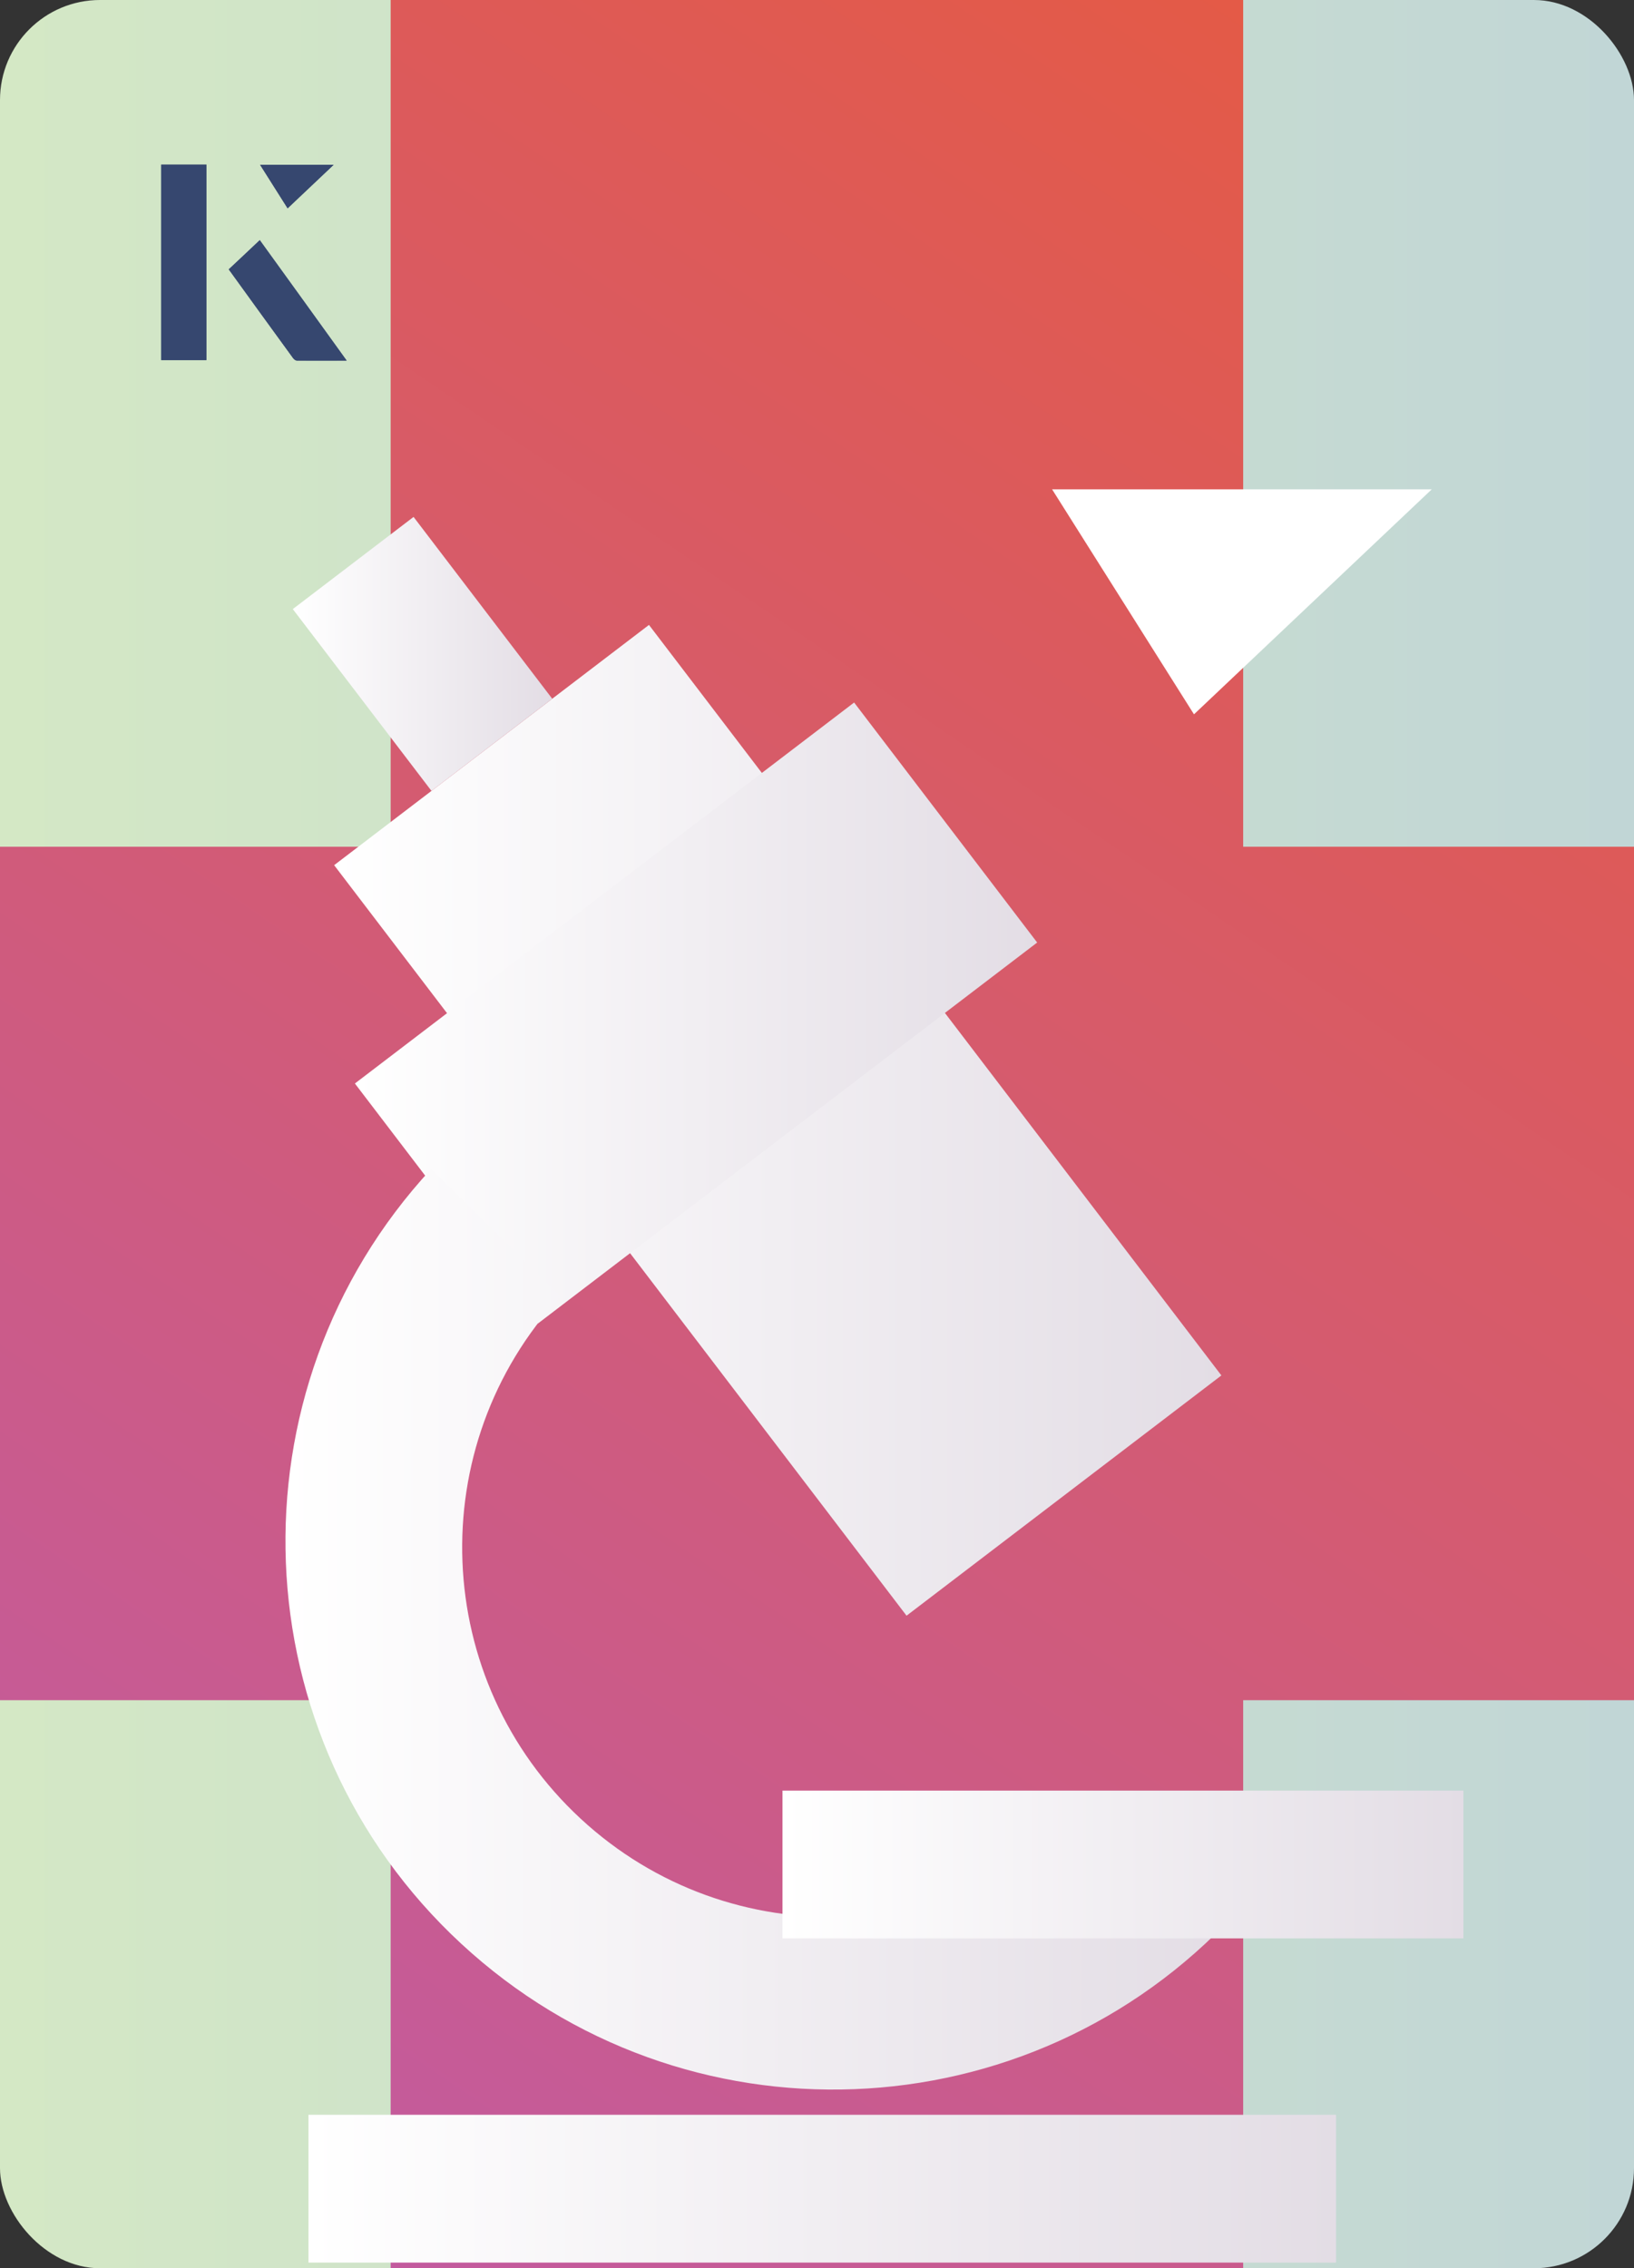 <?xml version="1.0" encoding="UTF-8"?>
<svg id="Layer_1" data-name="Layer 1" xmlns="http://www.w3.org/2000/svg" xmlns:xlink="http://www.w3.org/1999/xlink" viewBox="0 0 98 136">
  <rect x="0" y="0" width="98" height="136" fill="#333333" stroke="none"/>
  <defs>
    <style>
      .cls-1 {
        fill: none;
      }

      .cls-2 {
        fill: url(#linear-gradient-8);
      }

      .cls-3 {
        fill: url(#linear-gradient-7);
      }

      .cls-4 {
        fill: url(#linear-gradient-5);
      }

      .cls-5 {
        fill: url(#linear-gradient-6);
      }

      .cls-6 {
        fill: url(#linear-gradient-9);
      }

      .cls-7 {
        fill: url(#linear-gradient-4);
      }

      .cls-8 {
        fill: url(#linear-gradient-3);
      }

      .cls-9 {
        fill: url(#linear-gradient-2);
      }

      .cls-10 {
        fill: url(#linear-gradient);
      }

      .cls-11 {
        fill: #fff;
      }

      .cls-12 {
        fill: #36476f;
      }

      .cls-13 {
        clip-path: url(#clippath);
      }
    </style>
    <linearGradient id="linear-gradient" x1="0" y1="68" x2="98" y2="68" gradientUnits="userSpaceOnUse">
      <stop offset="0" stop-color="#d4e8c5"/>
      <stop offset="1" stop-color="#c1d6d6"/>
    </linearGradient>
    <clipPath id="clippath">
      <rect class="cls-1" width="98" height="136" rx="6" ry="6"/>
    </clipPath>
    <linearGradient id="linear-gradient-2" x1="121.84" y1="-31.07" x2="11.13" y2="132.2" gradientTransform="translate(-27.35 125.35) rotate(-90)" gradientUnits="userSpaceOnUse">
      <stop offset="0" stop-color="#f05a26"/>
      <stop offset="1" stop-color="#c25ba1"/>
    </linearGradient>
    <linearGradient id="linear-gradient-3" x1="121.86" y1="-31.11" x2="11.12" y2="132.22" gradientTransform="matrix(1,0,0,1,0,0)" xlink:href="#linear-gradient-2"/>
    <linearGradient id="linear-gradient-4" x1="20.05" y1="67.17" x2="73.24" y2="67.17" gradientTransform="translate(50.3 -14.53) rotate(37.34)" gradientUnits="userSpaceOnUse">
      <stop offset="0" stop-color="#fff"/>
      <stop offset="1" stop-color="#e3dde5"/>
    </linearGradient>
    <linearGradient id="linear-gradient-5" x1="17.57" y1="39.21" x2="33.11" y2="39.21" gradientTransform="translate(28.98 -7.33) rotate(37.34)" xlink:href="#linear-gradient-4"/>
    <linearGradient id="linear-gradient-6" x1="18.5" y1="131.23" x2="80.14" y2="131.23" gradientTransform="matrix(1,0,0,1,0,0)" xlink:href="#linear-gradient-4"/>
    <linearGradient id="linear-gradient-7" x1="21.29" y1="60.74" x2="62.2" y2="60.74" gradientTransform="translate(45.4 -12.87) rotate(37.34)" xlink:href="#linear-gradient-4"/>
    <linearGradient id="linear-gradient-8" x1="17.12" y1="97.7" x2="74.08" y2="97.7" gradientTransform="matrix(1,0,0,1,0,0)" xlink:href="#linear-gradient-4"/>
    <linearGradient id="linear-gradient-9" x1="46.93" y1="111.8" x2="87.78" y2="111.8" gradientTransform="matrix(1,0,0,1,0,0)" xlink:href="#linear-gradient-4"/>
  </defs>
  <g>
    <rect class="cls-10" width="98" height="136" rx="6" ry="6"/>
    <g class="cls-13">
      <g>
        <g>
          <rect class="cls-9" x="23.42" y="-4.86" width="51.17" height="162.43" transform="translate(125.35 27.35) rotate(90)"/>
          <rect class="cls-8" x="23.43" y="-4.92" width="51.13" height="162.53"/>
        </g>
        <g>
          <rect class="cls-7" x="34.77" y="38.87" width="23.75" height="56.6" transform="translate(-31.18 42.06) rotate(-37.34)"/>
          <rect class="cls-4" x="20.79" y="32.35" width="9.11" height="13.71" transform="translate(-18.59 23.41) rotate(-37.34)"/>
          <rect class="cls-5" x="18.5" y="126.8" width="61.63" height="8.86"/>
          <rect class="cls-3" x="22.92" y="51.69" width="37.66" height="18.1" transform="translate(-28.29 37.77) rotate(-37.34)"/>
          <path class="cls-2" d="M33.61,77.74c-8.31,8.98-7.76,23,1.22,31.31,8.98,8.31,22.99,7.77,31.29-1.22l7.96,6.91c-12.32,13.33-33.1,14.13-46.42,1.8-13.32-12.33-14.12-33.13-1.8-46.45l7.75,7.64Z"/>
          <rect class="cls-6" x="46.93" y="107.36" width="40.84" height="8.86"/>
        </g>
      </g>
    </g>
    <path class="cls-11" d="M71.61,42.83c-2.9-4.6-5.77-9.15-8.51-13.49h22.77c-5.05,4.78-9.92,9.38-14.26,13.49Z"/>
  </g>
  <g>
    <path class="cls-12" d="M12.38,9.87h-2.71v11.72h2.71v-11.72ZM13.72,16.15c1.29,1.79,2.57,3.55,3.85,5.31.05.07.15.15.23.16.97.01,1.93,0,2.99,0-1.78-2.47-3.48-4.83-5.21-7.22-.66.62-1.25,1.18-1.86,1.75ZM17.25,12.49c.84-.79,1.78-1.69,2.76-2.61h-4.41c.53.84,1.09,1.72,1.65,2.61Z"/>
    <path class="cls-12" d="M12.38,9.87v11.72h-2.71v-11.72h2.71Z"/>
    <path class="cls-12" d="M13.72,16.15c.61-.57,1.21-1.13,1.86-1.75,1.73,2.39,3.43,4.75,5.21,7.22-1.06,0-2.03,0-2.99,0-.08,0-.18-.08-.23-.16-1.28-1.76-2.56-3.52-3.85-5.31Z"/>
    <polygon class="cls-12" points="17.25 12.49 15.6 9.88 20.01 9.88 17.25 12.49"/>
  </g>
</svg>